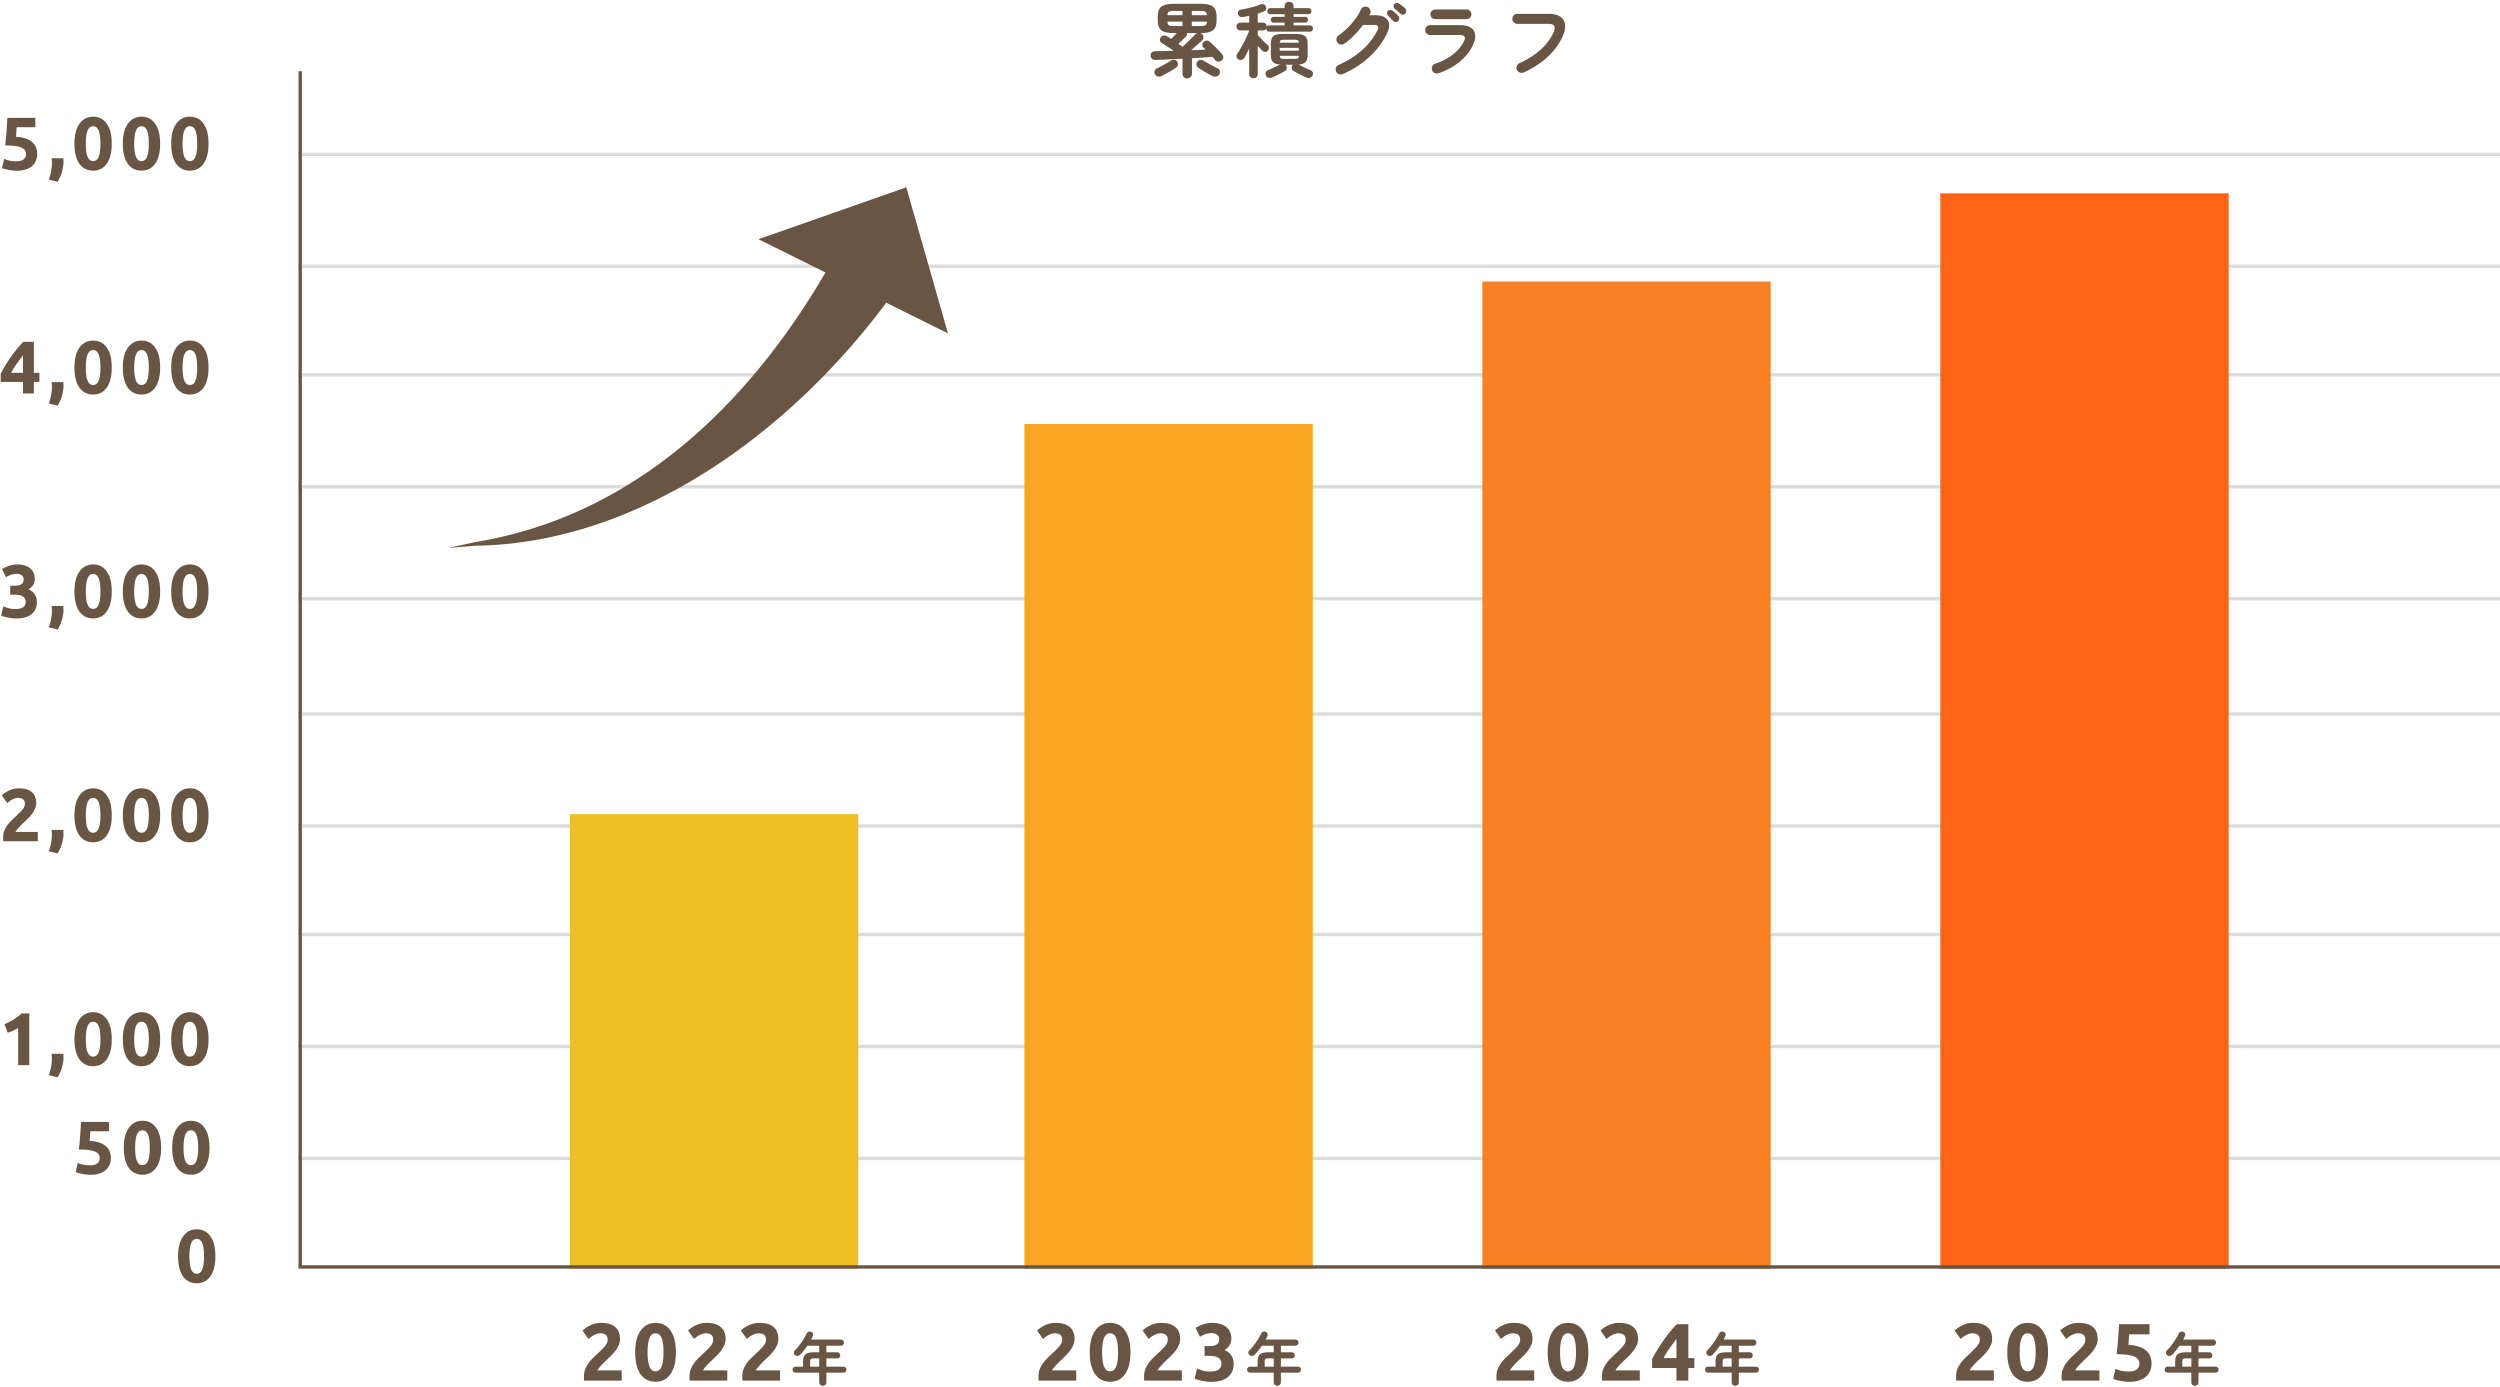 <svg width="737" height="409" viewBox="0 0 737 409" fill="none" xmlns="http://www.w3.org/2000/svg"><path stroke="#DCDCDC" d="M88 341.5h649m-649-33h649m-649-33h649m-649-32h649m-649-33h649m-649-34h649m-649-33h649m-649-33h649m-649-32h649m-649-33h649"/><path fill="#EEBF22" d="M168 240h85v134h-85z"/><path fill="#F9A723" d="M302 125h85v249h-85z"/><path fill="#F98023" d="M437 83h85v291h-85z"/><path fill="#FF6315" d="M572 57h85v317h-85z"/><path d="M242.556 408.53c-.283 0-.532-.096-.748-.289-.204-.193-.306-.448-.306-.765v-2.822h-6.97a.855.855 0 01-.629-.255.855.855 0 01-.255-.629c0-.249.085-.459.255-.629.17-.17.38-.255.629-.255h2.21v-1.428c0-.703.097-1.258.289-1.666.193-.408.522-.697.986-.867.476-.181 1.134-.272 1.972-.272h1.513v-1.938h-3.485c-.328.487-.674.958-1.037 1.411-.362.442-.725.85-1.088 1.224a1.26 1.26 0 01-.765.374.935.935 0 01-.765-.255.893.893 0 01-.34-.663c-.011-.272.091-.516.306-.731a12.92 12.92 0 001.343-1.547 22.35 22.35 0 001.224-1.768 16 16 0 00.918-1.666.992.992 0 01.578-.51.94.94 0 01.765.051c.25.113.42.289.51.527.091.227.074.465-.051.714-.147.34-.317.68-.51 1.02h8.789c.25 0 .459.091.629.272.182.17.272.38.272.629a.88.88 0 01-.272.646.828.828 0 01-.629.272h-4.284v1.938h3.213c.25 0 .459.091.629.272.17.17.255.38.255.629a.912.912 0 01-.255.646.854.854 0 01-.629.255h-3.213v2.431h5.032c.25 0 .459.085.629.255.17.17.255.38.255.629a.855.855 0 01-.255.629.854.854 0 01-.629.255h-5.032v2.822c0 .317-.102.572-.306.765a1.047 1.047 0 01-.748.289zm-3.723-5.644h2.669v-2.431h-1.513c-.476 0-.787.062-.935.187-.147.113-.221.385-.221.816v1.428zm-9.368-8.15c0 .608-.12 1.192-.36 1.752a8.401 8.401 0 01-.936 1.632 13.91 13.91 0 01-1.296 1.488c-.48.48-.952.936-1.416 1.368-.24.224-.504.48-.792.768-.272.272-.536.552-.792.84-.256.288-.488.56-.696.816-.192.24-.312.44-.36.6h7.152v3h-11.088a3.869 3.869 0 01-.048-.672v-.576c0-.768.12-1.472.36-2.112.256-.64.584-1.232.984-1.776.4-.56.848-1.08 1.344-1.56a131.7 131.7 0 001.512-1.44l1.08-1.032c.336-.336.632-.656.888-.96.256-.32.456-.632.6-.936.144-.32.216-.64.216-.96 0-.704-.2-1.2-.6-1.488-.4-.288-.896-.432-1.488-.432-.432 0-.84.072-1.224.216a5.53 5.53 0 00-1.032.48c-.304.176-.568.36-.792.552-.224.176-.392.32-.504.432l-1.776-2.496a8.896 8.896 0 012.448-1.608 7.18 7.18 0 013.024-.648c.976 0 1.816.112 2.52.336.704.224 1.28.544 1.728.96.464.4.8.896 1.008 1.488.224.576.336 1.232.336 1.968zm-15.561 0c0 .608-.12 1.192-.36 1.752a8.401 8.401 0 01-.936 1.632 13.91 13.91 0 01-1.296 1.488c-.48.48-.952.936-1.416 1.368-.24.224-.504.48-.792.768-.272.272-.536.552-.792.84-.256.288-.488.56-.696.816-.192.24-.312.44-.36.6h7.152v3H203.32a3.869 3.869 0 01-.048-.672v-.576c0-.768.12-1.472.36-2.112.256-.64.584-1.232.984-1.776.4-.56.848-1.08 1.344-1.56a131.7 131.7 0 001.512-1.44l1.08-1.032c.336-.336.632-.656.888-.96.256-.32.456-.632.6-.936.144-.32.216-.64.216-.96 0-.704-.2-1.2-.6-1.488-.4-.288-.896-.432-1.488-.432-.432 0-.84.072-1.224.216a5.53 5.53 0 00-1.032.48c-.304.176-.568.36-.792.552-.224.176-.392.32-.504.432l-1.776-2.496a8.896 8.896 0 012.448-1.608 7.18 7.18 0 013.024-.648c.976 0 1.816.112 2.52.336.704.224 1.28.544 1.728.96.464.4.8.896 1.008 1.488.224.576.336 1.232.336 1.968zm-14.649 3.912c0 2.8-.536 4.952-1.608 6.456-1.056 1.488-2.52 2.232-4.392 2.232-1.872 0-3.344-.744-4.416-2.232-1.056-1.504-1.584-3.656-1.584-6.456 0-1.392.136-2.624.408-3.696.288-1.072.696-1.976 1.224-2.712.528-.736 1.16-1.296 1.896-1.68.736-.384 1.56-.576 2.472-.576 1.872 0 3.336.752 4.392 2.256 1.072 1.488 1.608 3.624 1.608 6.408zm-3.648 0c0-.832-.04-1.584-.12-2.256-.08-.688-.208-1.28-.384-1.776-.176-.496-.416-.88-.72-1.152-.304-.272-.68-.408-1.128-.408-.448 0-.824.136-1.128.408-.288.272-.528.656-.72 1.152-.176.496-.304 1.088-.384 1.776-.08.672-.12 1.424-.12 2.256 0 .832.04 1.592.12 2.28.08.688.208 1.28.384 1.776.192.496.432.88.72 1.152.304.272.68.408 1.128.408.448 0 .824-.136 1.128-.408.304-.272.544-.656.72-1.152.176-.496.304-1.088.384-1.776.08-.688.12-1.448.12-2.28zm-12.824-3.912c0 .608-.12 1.192-.36 1.752a8.401 8.401 0 01-.936 1.632 13.91 13.91 0 01-1.296 1.488c-.48.48-.952.936-1.416 1.368-.24.224-.504.48-.792.768-.272.272-.536.552-.792.84-.256.288-.488.56-.696.816-.192.24-.312.44-.36.6h7.152v3h-11.088a3.869 3.869 0 01-.048-.672v-.576c0-.768.12-1.472.36-2.112.256-.64.584-1.232.984-1.776.4-.56.848-1.08 1.344-1.56a131.7 131.7 0 001.512-1.44l1.08-1.032c.336-.336.632-.656.888-.96.256-.32.456-.632.6-.936.144-.32.216-.64.216-.96 0-.704-.2-1.2-.6-1.488-.4-.288-.896-.432-1.488-.432-.432 0-.84.072-1.224.216a5.53 5.53 0 00-1.032.48c-.304.176-.568.36-.792.552-.224.176-.392.32-.504.432l-1.776-2.496a8.896 8.896 0 012.448-1.608 7.18 7.18 0 013.024-.648c.976 0 1.816.112 2.52.336.704.224 1.28.544 1.728.96.464.4.8.896 1.008 1.488.224.576.336 1.232.336 1.968zm193.773 13.794c-.283 0-.532-.096-.748-.289-.204-.193-.306-.448-.306-.765v-2.822h-6.97a.855.855 0 01-.629-.255.855.855 0 01-.255-.629c0-.249.085-.459.255-.629.17-.17.38-.255.629-.255h2.21v-1.428c0-.703.097-1.258.289-1.666.193-.408.522-.697.986-.867.476-.181 1.134-.272 1.972-.272h1.513v-1.938h-3.485c-.328.487-.674.958-1.037 1.411-.362.442-.725.85-1.088 1.224a1.26 1.26 0 01-.765.374.935.935 0 01-.765-.255.893.893 0 01-.34-.663c-.011-.272.091-.516.306-.731a12.92 12.92 0 001.343-1.547 22.35 22.35 0 001.224-1.768 16 16 0 00.918-1.666.992.992 0 01.578-.51.94.94 0 01.765.051c.25.113.42.289.51.527.091.227.074.465-.051.714-.147.34-.317.68-.51 1.02h8.789c.25 0 .459.091.629.272.182.17.272.38.272.629a.88.88 0 01-.272.646.828.828 0 01-.629.272h-4.284v1.938h3.213c.25 0 .459.091.629.272.17.17.255.38.255.629a.912.912 0 01-.255.646.854.854 0 01-.629.255h-3.213v2.431h5.032c.25 0 .459.085.629.255.17.17.255.38.255.629a.855.855 0 01-.255.629.854.854 0 01-.629.255h-5.032v2.822c0 .317-.102.572-.306.765a1.047 1.047 0 01-.748.289zm-3.723-5.644h2.669v-2.431h-1.513c-.476 0-.787.062-.935.187-.147.113-.221.385-.221.816v1.428zm-15.8 4.474c-.432 0-.888-.032-1.368-.096-.48-.048-.944-.12-1.392-.216a15.06 15.06 0 01-1.224-.312 7.05 7.05 0 01-.864-.312l.696-2.976c.416.176.944.368 1.584.576.656.192 1.464.288 2.424.288 1.104 0 1.912-.208 2.424-.624.512-.416.768-.976.768-1.68 0-.432-.096-.792-.288-1.08a1.896 1.896 0 00-.744-.72 3.059 3.059 0 00-1.152-.384 7.646 7.646 0 00-1.392-.12h-1.392v-2.88h1.584c.352 0 .688-.032 1.008-.096a2.91 2.91 0 00.888-.312c.256-.16.456-.368.6-.624.16-.272.24-.608.24-1.008a1.57 1.57 0 00-.696-1.344 1.851 1.851 0 00-.696-.312 2.64 2.64 0 00-.792-.12c-.688 0-1.328.104-1.92.312a8.075 8.075 0 00-1.584.768l-1.272-2.616c.256-.16.552-.328.888-.504a9.59 9.59 0 011.152-.48c.416-.144.856-.264 1.32-.36.48-.096.984-.144 1.512-.144.976 0 1.816.12 2.52.36.72.224 1.312.552 1.776.984.464.416.808.912 1.032 1.488.224.56.336 1.176.336 1.848 0 .656-.184 1.296-.552 1.92a3.665 3.665 0 01-1.488 1.392c.864.352 1.528.88 1.992 1.584.48.688.72 1.52.72 2.496 0 .768-.128 1.48-.384 2.136a4.4 4.4 0 01-1.2 1.68c-.544.464-1.24.832-2.088 1.104-.832.256-1.824.384-2.976.384zm-9.129-12.624c0 .608-.12 1.192-.36 1.752a8.401 8.401 0 01-.936 1.632 13.91 13.91 0 01-1.296 1.488c-.48.48-.952.936-1.416 1.368-.24.224-.504.48-.792.768-.272.272-.536.552-.792.84-.256.288-.488.56-.696.816-.192.24-.312.44-.36.6h7.152v3H337.32a3.869 3.869 0 01-.048-.672v-.576c0-.768.12-1.472.36-2.112.256-.64.584-1.232.984-1.776.4-.56.848-1.08 1.344-1.56a131.7 131.7 0 001.512-1.44l1.08-1.032c.336-.336.632-.656.888-.96.256-.32.456-.632.6-.936.144-.32.216-.64.216-.96 0-.704-.2-1.2-.6-1.488-.4-.288-.896-.432-1.488-.432-.432 0-.84.072-1.224.216a5.53 5.53 0 00-1.032.48c-.304.176-.568.36-.792.552-.224.176-.392.32-.504.432l-1.776-2.496a8.896 8.896 0 012.448-1.608 7.18 7.18 0 013.024-.648c.976 0 1.816.112 2.52.336.704.224 1.28.544 1.728.96.464.4.8.896 1.008 1.488.224.576.336 1.232.336 1.968zm-14.649 3.912c0 2.8-.536 4.952-1.608 6.456-1.056 1.488-2.52 2.232-4.392 2.232-1.872 0-3.344-.744-4.416-2.232-1.056-1.504-1.584-3.656-1.584-6.456 0-1.392.136-2.624.408-3.696.288-1.072.696-1.976 1.224-2.712.528-.736 1.16-1.296 1.896-1.68.736-.384 1.56-.576 2.472-.576 1.872 0 3.336.752 4.392 2.256 1.072 1.488 1.608 3.624 1.608 6.408zm-3.648 0c0-.832-.04-1.584-.12-2.256-.08-.688-.208-1.28-.384-1.776-.176-.496-.416-.88-.72-1.152-.304-.272-.68-.408-1.128-.408-.448 0-.824.136-1.128.408-.288.272-.528.656-.72 1.152-.176.496-.304 1.088-.384 1.776-.08.672-.12 1.424-.12 2.256 0 .832.04 1.592.12 2.28.08.688.208 1.28.384 1.776.192.496.432.88.72 1.152.304.272.68.408 1.128.408.448 0 .824-.136 1.128-.408.304-.272.544-.656.72-1.152.176-.496.304-1.088.384-1.776.08-.688.12-1.448.12-2.28zm-12.824-3.912c0 .608-.12 1.192-.36 1.752a8.401 8.401 0 01-.936 1.632 13.91 13.91 0 01-1.296 1.488c-.48.48-.952.936-1.416 1.368-.24.224-.504.48-.792.768-.272.272-.536.552-.792.84-.256.288-.488.56-.696.816-.192.24-.312.44-.36.6h7.152v3h-11.088a3.869 3.869 0 01-.048-.672v-.576c0-.768.12-1.472.36-2.112.256-.64.584-1.232.984-1.776.4-.56.848-1.08 1.344-1.56a131.7 131.7 0 001.512-1.44l1.08-1.032c.336-.336.632-.656.888-.96.256-.32.456-.632.6-.936.144-.32.216-.64.216-.96 0-.704-.2-1.2-.6-1.488-.4-.288-.896-.432-1.488-.432-.432 0-.84.072-1.224.216a5.53 5.53 0 00-1.032.48c-.304.176-.568.36-.792.552-.224.176-.392.32-.504.432l-1.776-2.496a8.896 8.896 0 012.448-1.608 7.18 7.18 0 013.024-.648c.976 0 1.816.112 2.52.336.704.224 1.28.544 1.728.96.464.4.8.896 1.008 1.488.224.576.336 1.232.336 1.968zm194.773 13.794c-.283 0-.532-.096-.748-.289-.204-.193-.306-.448-.306-.765v-2.822h-6.97a.855.855 0 01-.629-.255.855.855 0 01-.255-.629c0-.249.085-.459.255-.629.17-.17.38-.255.629-.255h2.21v-1.428c0-.703.097-1.258.289-1.666.193-.408.522-.697.986-.867.476-.181 1.134-.272 1.972-.272h1.513v-1.938h-3.485c-.328.487-.674.958-1.037 1.411-.362.442-.725.85-1.088 1.224a1.26 1.26 0 01-.765.374.935.935 0 01-.765-.255.893.893 0 01-.34-.663c-.011-.272.091-.516.306-.731a12.92 12.92 0 001.343-1.547 22.35 22.35 0 001.224-1.768 16 16 0 00.918-1.666.992.992 0 01.578-.51.94.94 0 01.765.051c.25.113.42.289.51.527.091.227.074.465-.051.714-.147.34-.317.68-.51 1.02h8.789c.25 0 .459.091.629.272.182.17.272.38.272.629a.88.88 0 01-.272.646.828.828 0 01-.629.272h-4.284v1.938h3.213c.25 0 .459.091.629.272.17.17.255.38.255.629a.912.912 0 01-.255.646.854.854 0 01-.629.255h-3.213v2.431h5.032c.25 0 .459.085.629.255.17.17.255.38.255.629a.855.855 0 01-.255.629.854.854 0 01-.629.255h-5.032v2.822c0 .317-.102.572-.306.765a1.047 1.047 0 01-.748.289zm-3.723-5.644h2.669v-2.431h-1.513c-.476 0-.787.062-.935.187-.147.113-.221.385-.221.816v1.428zm-13.616-8.15c-.624.816-1.288 1.704-1.992 2.664a18.293 18.293 0 00-1.776 2.952h3.768v-5.616zm3.504-4.368v9.984h1.776v2.928h-1.776V407h-3.504v-3.72h-7.176v-2.616a35.87 35.87 0 011.32-2.376 45.652 45.652 0 011.752-2.736 49.505 49.505 0 012.064-2.76c.72-.896 1.44-1.704 2.16-2.424h3.384zm-14.817 4.368c0 .608-.12 1.192-.36 1.752a8.401 8.401 0 01-.936 1.632 13.91 13.91 0 01-1.296 1.488c-.48.48-.952.936-1.416 1.368-.24.224-.504.48-.792.768-.272.272-.536.552-.792.84-.256.288-.488.56-.696.816-.192.24-.312.44-.36.6h7.152v3H472.32a3.869 3.869 0 01-.048-.672v-.576c0-.768.12-1.472.36-2.112.256-.64.584-1.232.984-1.776.4-.56.848-1.08 1.344-1.56a131.7 131.7 0 001.512-1.44l1.08-1.032c.336-.336.632-.656.888-.96.256-.32.456-.632.6-.936.144-.32.216-.64.216-.96 0-.704-.2-1.2-.6-1.488-.4-.288-.896-.432-1.488-.432-.432 0-.84.072-1.224.216a5.53 5.53 0 00-1.032.48c-.304.176-.568.36-.792.552-.224.176-.392.32-.504.432l-1.776-2.496a8.896 8.896 0 012.448-1.608 7.18 7.18 0 013.024-.648c.976 0 1.816.112 2.52.336.704.224 1.28.544 1.728.96.464.4.8.896 1.008 1.488.224.576.336 1.232.336 1.968zm-14.649 3.912c0 2.8-.536 4.952-1.608 6.456-1.056 1.488-2.52 2.232-4.392 2.232-1.872 0-3.344-.744-4.416-2.232-1.056-1.504-1.584-3.656-1.584-6.456 0-1.392.136-2.624.408-3.696.288-1.072.696-1.976 1.224-2.712.528-.736 1.16-1.296 1.896-1.68.736-.384 1.56-.576 2.472-.576 1.872 0 3.336.752 4.392 2.256 1.072 1.488 1.608 3.624 1.608 6.408zm-3.648 0c0-.832-.04-1.584-.12-2.256-.08-.688-.208-1.28-.384-1.776-.176-.496-.416-.88-.72-1.152-.304-.272-.68-.408-1.128-.408-.448 0-.824.136-1.128.408-.288.272-.528.656-.72 1.152-.176.496-.304 1.088-.384 1.776-.08.672-.12 1.424-.12 2.256 0 .832.04 1.592.12 2.28.08.688.208 1.28.384 1.776.192.496.432.88.72 1.152.304.272.68.408 1.128.408.448 0 .824-.136 1.128-.408.304-.272.544-.656.72-1.152.176-.496.304-1.088.384-1.776.08-.688.12-1.448.12-2.28zm-12.824-3.912c0 .608-.12 1.192-.36 1.752a8.401 8.401 0 01-.936 1.632 13.91 13.91 0 01-1.296 1.488c-.48.48-.952.936-1.416 1.368-.24.224-.504.48-.792.768-.272.272-.536.552-.792.84-.256.288-.488.56-.696.816-.192.24-.312.44-.36.6h7.152v3h-11.088a3.869 3.869 0 01-.048-.672v-.576c0-.768.12-1.472.36-2.112.256-.64.584-1.232.984-1.776.4-.56.848-1.08 1.344-1.56a131.7 131.7 0 001.512-1.44l1.08-1.032c.336-.336.632-.656.888-.96.256-.32.456-.632.6-.936.144-.32.216-.64.216-.96 0-.704-.2-1.2-.6-1.488-.4-.288-.896-.432-1.488-.432-.432 0-.84.072-1.224.216a5.53 5.53 0 00-1.032.48c-.304.176-.568.36-.792.552-.224.176-.392.32-.504.432l-1.776-2.496a8.896 8.896 0 012.448-1.608 7.18 7.18 0 013.024-.648c.976 0 1.816.112 2.52.336.704.224 1.28.544 1.728.96.464.4.8.896 1.008 1.488.224.576.336 1.232.336 1.968zm195.273 13.794c-.283 0-.532-.096-.748-.289-.204-.193-.306-.448-.306-.765v-2.822h-6.97a.855.855 0 01-.629-.255.855.855 0 01-.255-.629c0-.249.085-.459.255-.629.17-.17.38-.255.629-.255h2.21v-1.428c0-.703.097-1.258.289-1.666.193-.408.522-.697.986-.867.476-.181 1.134-.272 1.972-.272h1.513v-1.938h-3.485c-.328.487-.674.958-1.037 1.411-.362.442-.725.85-1.088 1.224a1.26 1.26 0 01-.765.374.935.935 0 01-.765-.255.893.893 0 01-.34-.663c-.011-.272.091-.516.306-.731a12.92 12.92 0 001.343-1.547 22.35 22.35 0 001.224-1.768 16 16 0 00.918-1.666.992.992 0 01.578-.51.94.94 0 01.765.051c.25.113.42.289.51.527.091.227.074.465-.051.714-.147.34-.317.68-.51 1.02h8.789c.25 0 .459.091.629.272.182.17.272.38.272.629a.88.88 0 01-.272.646.828.828 0 01-.629.272h-4.284v1.938h3.213c.25 0 .459.091.629.272.17.17.255.38.255.629a.912.912 0 01-.255.646.854.854 0 01-.629.255h-3.213v2.431h5.032c.25 0 .459.085.629.255.17.17.255.38.255.629a.855.855 0 01-.255.629.854.854 0 01-.629.255h-5.032v2.822c0 .317-.102.572-.306.765a1.047 1.047 0 01-.748.289zm-3.723-5.644h2.669v-2.431h-1.513c-.476 0-.787.062-.935.187-.147.113-.221.385-.221.816v1.428zm-12.632-.782a2.36 2.36 0 00-.312-1.224c-.208-.368-.568-.672-1.08-.912-.512-.24-1.2-.424-2.064-.552-.864-.128-1.952-.192-3.264-.192.176-1.488.32-3 .432-4.536.112-1.536.2-2.976.264-4.32h9v3h-6a51.838 51.838 0 01-.12 1.68c-.032.528-.072.992-.12 1.392 2.336.16 4.056.712 5.16 1.656 1.12.928 1.68 2.224 1.68 3.888 0 .768-.136 1.48-.408 2.136a4.595 4.595 0 01-1.224 1.704c-.544.48-1.232.856-2.064 1.128-.816.272-1.776.408-2.88.408-.432 0-.888-.032-1.368-.096a12.82 12.82 0 01-1.368-.216c-.432-.08-.824-.168-1.176-.264a4.617 4.617 0 01-.816-.288l.648-2.952c.4.176.928.352 1.584.528.656.16 1.44.24 2.352.24 1.104 0 1.904-.216 2.4-.648.496-.448.744-.968.744-1.56zm-12.297-7.368c0 .608-.12 1.192-.36 1.752a8.401 8.401 0 01-.936 1.632 13.91 13.91 0 01-1.296 1.488c-.48.48-.952.936-1.416 1.368-.24.224-.504.48-.792.768-.272.272-.536.552-.792.84-.256.288-.488.56-.696.816-.192.24-.312.44-.36.6h7.152v3H607.82a3.869 3.869 0 01-.048-.672v-.576c0-.768.12-1.472.36-2.112.256-.64.584-1.232.984-1.776.4-.56.848-1.08 1.344-1.56a131.7 131.7 0 001.512-1.44l1.08-1.032c.336-.336.632-.656.888-.96.256-.32.456-.632.6-.936.144-.32.216-.64.216-.96 0-.704-.2-1.2-.6-1.488-.4-.288-.896-.432-1.488-.432-.432 0-.84.072-1.224.216a5.53 5.53 0 00-1.032.48c-.304.176-.568.36-.792.552-.224.176-.392.32-.504.432l-1.776-2.496a8.896 8.896 0 012.448-1.608 7.18 7.18 0 013.024-.648c.976 0 1.816.112 2.52.336.704.224 1.28.544 1.728.96.464.4.8.896 1.008 1.488.224.576.336 1.232.336 1.968zm-14.649 3.912c0 2.8-.536 4.952-1.608 6.456-1.056 1.488-2.52 2.232-4.392 2.232-1.872 0-3.344-.744-4.416-2.232-1.056-1.504-1.584-3.656-1.584-6.456 0-1.392.136-2.624.408-3.696.288-1.072.696-1.976 1.224-2.712.528-.736 1.16-1.296 1.896-1.68.736-.384 1.56-.576 2.472-.576 1.872 0 3.336.752 4.392 2.256 1.072 1.488 1.608 3.624 1.608 6.408zm-3.648 0c0-.832-.04-1.584-.12-2.256-.08-.688-.208-1.28-.384-1.776-.176-.496-.416-.88-.72-1.152-.304-.272-.68-.408-1.128-.408-.448 0-.824.136-1.128.408-.288.272-.528.656-.72 1.152-.176.496-.304 1.088-.384 1.776-.08.672-.12 1.424-.12 2.256 0 .832.04 1.592.12 2.28.08.688.208 1.28.384 1.776.192.496.432.88.72 1.152.304.272.68.408 1.128.408.448 0 .824-.136 1.128-.408.304-.272.544-.656.72-1.152.176-.496.304-1.088.384-1.776.08-.688.12-1.448.12-2.28zm-12.824-3.912c0 .608-.12 1.192-.36 1.752a8.401 8.401 0 01-.936 1.632 13.91 13.91 0 01-1.296 1.488c-.48.48-.952.936-1.416 1.368-.24.224-.504.48-.792.768-.272.272-.536.552-.792.84-.256.288-.488.56-.696.816-.192.24-.312.44-.36.6h7.152v3h-11.088a3.869 3.869 0 01-.048-.672v-.576c0-.768.12-1.472.36-2.112.256-.64.584-1.232.984-1.776.4-.56.848-1.08 1.344-1.56a131.7 131.7 0 001.512-1.44l1.08-1.032c.336-.336.632-.656.888-.96.256-.32.456-.632.6-.936.144-.32.216-.64.216-.96 0-.704-.2-1.2-.6-1.488-.4-.288-.896-.432-1.488-.432-.432 0-.84.072-1.224.216a5.53 5.53 0 00-1.032.48c-.304.176-.568.36-.792.552-.224.176-.392.32-.504.432l-1.776-2.496a8.896 8.896 0 012.448-1.608 7.18 7.18 0 013.024-.648c.976 0 1.816.112 2.52.336.704.224 1.28.544 1.728.96.464.4.8.896 1.008 1.488.224.576.336 1.232.336 1.968zM63.496 370.344c0 2.567-.491 4.539-1.474 5.918-.968 1.364-2.31 2.046-4.026 2.046-1.716 0-3.065-.682-4.048-2.046-.968-1.379-1.452-3.351-1.452-5.918 0-1.276.125-2.405.374-3.388.264-.983.638-1.811 1.122-2.486.484-.675 1.063-1.188 1.738-1.54.675-.352 1.43-.528 2.266-.528 1.716 0 3.058.689 4.026 2.068.983 1.364 1.474 3.322 1.474 5.874zm-3.344 0c0-.763-.037-1.452-.11-2.068a7.493 7.493 0 00-.352-1.628c-.161-.455-.381-.807-.66-1.056s-.623-.374-1.034-.374c-.41 0-.755.125-1.034.374-.264.249-.484.601-.66 1.056a7.493 7.493 0 00-.352 1.628c-.073.616-.11 1.305-.11 2.068 0 .763.037 1.459.11 2.09.073.631.19 1.173.352 1.628.176.455.396.807.66 1.056.279.249.623.374 1.034.374.41 0 .755-.125 1.034-.374s.499-.601.66-1.056c.161-.455.279-.997.352-1.628.073-.631.11-1.327.11-2.09zm1.608-32c0 2.567-.491 4.539-1.474 5.918-.968 1.364-2.31 2.046-4.026 2.046-1.716 0-3.065-.682-4.048-2.046-.968-1.379-1.452-3.351-1.452-5.918 0-1.276.125-2.405.374-3.388.264-.983.638-1.811 1.122-2.486.484-.675 1.063-1.188 1.738-1.54.675-.352 1.43-.528 2.266-.528 1.716 0 3.058.689 4.026 2.068.983 1.364 1.474 3.322 1.474 5.874zm-3.344 0c0-.763-.037-1.452-.11-2.068a7.493 7.493 0 00-.352-1.628c-.161-.455-.381-.807-.66-1.056s-.623-.374-1.034-.374c-.41 0-.755.125-1.034.374-.264.249-.484.601-.66 1.056a7.493 7.493 0 00-.352 1.628c-.073.616-.11 1.305-.11 2.068 0 .763.037 1.459.11 2.09.073.631.19 1.173.352 1.628.176.455.396.807.66 1.056.279.249.623.374 1.034.374.41 0 .755-.125 1.034-.374s.499-.601.66-1.056c.161-.455.279-.997.352-1.628.073-.631.11-1.327.11-2.09zm-10.92 0c0 2.567-.491 4.539-1.474 5.918-.968 1.364-2.31 2.046-4.026 2.046-1.716 0-3.065-.682-4.048-2.046-.968-1.379-1.452-3.351-1.452-5.918 0-1.276.125-2.405.374-3.388.264-.983.638-1.811 1.122-2.486.484-.675 1.063-1.188 1.738-1.54.675-.352 1.43-.528 2.266-.528 1.716 0 3.058.689 4.026 2.068.983 1.364 1.474 3.322 1.474 5.874zm-3.344 0c0-.763-.037-1.452-.11-2.068a7.493 7.493 0 00-.352-1.628c-.161-.455-.381-.807-.66-1.056s-.623-.374-1.034-.374c-.41 0-.755.125-1.034.374-.264.249-.484.601-.66 1.056a7.493 7.493 0 00-.352 1.628c-.073.616-.11 1.305-.11 2.068 0 .763.037 1.459.11 2.09.073.631.19 1.173.352 1.628.176.455.396.807.66 1.056.279.249.623.374 1.034.374.41 0 .755-.125 1.034-.374s.499-.601.66-1.056c.161-.455.279-.997.352-1.628.073-.631.11-1.327.11-2.09zm-14.748 3.168c0-.425-.095-.799-.286-1.122-.19-.337-.52-.616-.99-.836-.47-.22-1.1-.389-1.892-.506-.792-.117-1.79-.176-2.992-.176a93.04 93.04 0 00.396-4.158c.103-1.408.183-2.728.242-3.96h8.25v2.75h-5.5a49.56 49.56 0 01-.11 1.54c-.03.484-.066.909-.11 1.276 2.142.147 3.718.653 4.73 1.518 1.027.851 1.54 2.039 1.54 3.564a5.06 5.06 0 01-.374 1.958 4.214 4.214 0 01-1.122 1.562c-.498.44-1.13.785-1.892 1.034-.748.249-1.628.374-2.64.374-.396 0-.814-.029-1.254-.088-.425-.044-.843-.11-1.254-.198a13.235 13.235 0 01-1.078-.242 4.232 4.232 0 01-.748-.264l.594-2.706c.367.161.85.323 1.452.484.602.147 1.32.22 2.156.22 1.012 0 1.745-.198 2.2-.594.455-.411.682-.887.682-1.43zm32.075-35.168c0 2.567-.492 4.539-1.474 5.918-.968 1.364-2.31 2.046-4.026 2.046-1.716 0-3.066-.682-4.048-2.046-.968-1.379-1.452-3.351-1.452-5.918 0-1.276.124-2.405.374-3.388.264-.983.638-1.811 1.122-2.486.484-.675 1.063-1.188 1.738-1.54.675-.352 1.43-.528 2.266-.528 1.716 0 3.058.689 4.026 2.068.982 1.364 1.474 3.322 1.474 5.874zm-3.344 0c0-.763-.037-1.452-.11-2.068a7.5 7.5 0 00-.352-1.628c-.162-.455-.382-.807-.66-1.056-.279-.249-.623-.374-1.034-.374-.41 0-.755.125-1.034.374-.264.249-.484.601-.66 1.056a7.487 7.487 0 00-.352 1.628c-.074.616-.11 1.305-.11 2.068 0 .763.036 1.459.11 2.09.073.631.19 1.173.352 1.628.176.455.396.807.66 1.056.279.249.623.374 1.034.374.41 0 .755-.125 1.034-.374s.498-.601.66-1.056a7.5 7.5 0 00.352-1.628c.073-.631.11-1.327.11-2.09zm-10.92 0c0 2.567-.491 4.539-1.474 5.918-.968 1.364-2.31 2.046-4.026 2.046-1.716 0-3.065-.682-4.048-2.046-.968-1.379-1.452-3.351-1.452-5.918 0-1.276.125-2.405.374-3.388.264-.983.638-1.811 1.122-2.486.484-.675 1.063-1.188 1.738-1.54.675-.352 1.43-.528 2.266-.528 1.716 0 3.058.689 4.026 2.068.983 1.364 1.474 3.322 1.474 5.874zm-3.344 0c0-.763-.037-1.452-.11-2.068a7.493 7.493 0 00-.352-1.628c-.161-.455-.381-.807-.66-1.056s-.623-.374-1.034-.374c-.41 0-.755.125-1.034.374-.264.249-.484.601-.66 1.056a7.493 7.493 0 00-.352 1.628c-.073.616-.11 1.305-.11 2.068 0 .763.037 1.459.11 2.09.073.631.19 1.173.352 1.628.176.455.396.807.66 1.056.279.249.623.374 1.034.374.41 0 .755-.125 1.034-.374s.499-.601.66-1.056c.161-.455.279-.997.352-1.628.073-.631.11-1.327.11-2.09zm-10.92 0c0 2.567-.491 4.539-1.474 5.918-.968 1.364-2.31 2.046-4.026 2.046-1.716 0-3.065-.682-4.048-2.046-.968-1.379-1.452-3.351-1.452-5.918 0-1.276.125-2.405.374-3.388.264-.983.638-1.811 1.122-2.486.484-.675 1.064-1.188 1.738-1.54.675-.352 1.43-.528 2.266-.528 1.716 0 3.058.689 4.026 2.068.983 1.364 1.474 3.322 1.474 5.874zm-3.344 0c0-.763-.037-1.452-.11-2.068a7.5 7.5 0 00-.352-1.628c-.161-.455-.381-.807-.66-1.056s-.623-.374-1.034-.374c-.41 0-.755.125-1.034.374-.264.249-.484.601-.66 1.056a7.487 7.487 0 00-.352 1.628c-.073.616-.11 1.305-.11 2.068 0 .763.037 1.459.11 2.09.073.631.19 1.173.352 1.628.176.455.396.807.66 1.056.279.249.623.374 1.034.374.41 0 .755-.125 1.034-.374s.499-.601.66-1.056a7.5 7.5 0 00.352-1.628c.073-.631.11-1.327.11-2.09zm-10.936 4.312c.03.352.044.602.044.748.015.147.022.272.022.374 0 .44-.044.91-.132 1.408-.073.484-.183.976-.33 1.474a12.259 12.259 0 01-1.298 2.926l-2.574-.638c.337-.968.572-1.877.704-2.728.132-.85.198-1.554.198-2.112a3 3 0 00-.022-.33c0-.146-.007-.293-.022-.44 0-.146-.007-.286-.022-.418v-.264h3.432zm-17.366-8.734a24.86 24.86 0 001.32-.594c.47-.235.924-.484 1.364-.748.44-.279.858-.565 1.254-.858.41-.308.778-.631 1.1-.968h2.288V314H5.353v-10.978c-.44.293-.931.565-1.474.814-.542.235-1.07.44-1.584.616l-.99-2.53zm60.174-61.578c0 2.567-.492 4.539-1.474 5.918-.968 1.364-2.31 2.046-4.026 2.046-1.716 0-3.066-.682-4.048-2.046-.968-1.379-1.452-3.351-1.452-5.918 0-1.276.124-2.405.374-3.388.264-.983.638-1.811 1.122-2.486.484-.675 1.063-1.188 1.738-1.54.675-.352 1.43-.528 2.266-.528 1.716 0 3.058.689 4.026 2.068.982 1.364 1.474 3.322 1.474 5.874zm-3.344 0c0-.763-.037-1.452-.11-2.068a7.5 7.5 0 00-.352-1.628c-.162-.455-.382-.807-.66-1.056-.279-.249-.623-.374-1.034-.374-.41 0-.755.125-1.034.374-.264.249-.484.601-.66 1.056a7.487 7.487 0 00-.352 1.628c-.074.616-.11 1.305-.11 2.068 0 .763.036 1.459.11 2.09.073.631.19 1.173.352 1.628.176.455.396.807.66 1.056.279.249.623.374 1.034.374.41 0 .755-.125 1.034-.374s.498-.601.66-1.056a7.5 7.5 0 00.352-1.628c.073-.631.11-1.327.11-2.09zm-10.92 0c0 2.567-.491 4.539-1.474 5.918-.968 1.364-2.31 2.046-4.026 2.046-1.716 0-3.065-.682-4.048-2.046-.968-1.379-1.452-3.351-1.452-5.918 0-1.276.125-2.405.374-3.388.264-.983.638-1.811 1.122-2.486.484-.675 1.063-1.188 1.738-1.54.675-.352 1.43-.528 2.266-.528 1.716 0 3.058.689 4.026 2.068.983 1.364 1.474 3.322 1.474 5.874zm-3.344 0c0-.763-.037-1.452-.11-2.068a7.493 7.493 0 00-.352-1.628c-.161-.455-.381-.807-.66-1.056s-.623-.374-1.034-.374c-.41 0-.755.125-1.034.374-.264.249-.484.601-.66 1.056a7.493 7.493 0 00-.352 1.628c-.073.616-.11 1.305-.11 2.068 0 .763.037 1.459.11 2.09.073.631.19 1.173.352 1.628.176.455.396.807.66 1.056.279.249.623.374 1.034.374.41 0 .755-.125 1.034-.374s.499-.601.66-1.056c.161-.455.279-.997.352-1.628.073-.631.11-1.327.11-2.09zm-10.92 0c0 2.567-.491 4.539-1.474 5.918-.968 1.364-2.31 2.046-4.026 2.046-1.716 0-3.065-.682-4.048-2.046-.968-1.379-1.452-3.351-1.452-5.918 0-1.276.125-2.405.374-3.388.264-.983.638-1.811 1.122-2.486.484-.675 1.064-1.188 1.738-1.54.675-.352 1.43-.528 2.266-.528 1.716 0 3.058.689 4.026 2.068.983 1.364 1.474 3.322 1.474 5.874zm-3.344 0c0-.763-.037-1.452-.11-2.068a7.5 7.5 0 00-.352-1.628c-.161-.455-.381-.807-.66-1.056s-.623-.374-1.034-.374c-.41 0-.755.125-1.034.374-.264.249-.484.601-.66 1.056a7.487 7.487 0 00-.352 1.628c-.073.616-.11 1.305-.11 2.068 0 .763.037 1.459.11 2.09.073.631.19 1.173.352 1.628.176.455.396.807.66 1.056.279.249.623.374 1.034.374.41 0 .755-.125 1.034-.374s.499-.601.66-1.056a7.5 7.5 0 00.352-1.628c.073-.631.11-1.327.11-2.09zm-10.936 4.312c.03.352.044.602.044.748.015.147.022.272.022.374 0 .44-.044.91-.132 1.408-.073.484-.183.976-.33 1.474a12.259 12.259 0 01-1.298 2.926l-2.574-.638c.337-.968.572-1.877.704-2.728.132-.85.198-1.554.198-2.112a3 3 0 00-.022-.33c0-.146-.007-.293-.022-.44 0-.146-.007-.286-.022-.418v-.264h3.432zm-7.994-7.898c0 .557-.11 1.093-.33 1.606a7.711 7.711 0 01-.858 1.496c-.352.469-.748.924-1.188 1.364-.44.44-.873.858-1.298 1.254-.22.205-.462.44-.726.704-.25.249-.491.506-.726.77a21.94 21.94 0 00-.638.748c-.176.22-.286.403-.33.55h6.556V248H.975a3.546 3.546 0 01-.044-.616v-.528c0-.704.11-1.349.33-1.936a7.332 7.332 0 01.902-1.628c.367-.513.777-.99 1.232-1.43.47-.44.931-.88 1.386-1.32l.99-.946c.308-.308.58-.601.814-.88.235-.293.418-.579.55-.858.132-.293.198-.587.198-.88 0-.645-.183-1.1-.55-1.364-.367-.264-.821-.396-1.364-.396-.396 0-.77.066-1.122.198a5.048 5.048 0 00-.946.44 4.83 4.83 0 00-.726.506 5.31 5.31 0 00-.462.396L.535 234.47a8.155 8.155 0 012.244-1.474 6.582 6.582 0 012.772-.594c.895 0 1.665.103 2.31.308.645.205 1.173.499 1.584.88.425.367.733.821.924 1.364.206.528.308 1.129.308 1.804zm50.802-62.414c0 2.567-.492 4.539-1.474 5.918-.968 1.364-2.31 2.046-4.026 2.046-1.716 0-3.066-.682-4.048-2.046-.968-1.379-1.452-3.351-1.452-5.918 0-1.276.124-2.405.374-3.388.264-.983.638-1.811 1.122-2.486.484-.675 1.063-1.188 1.738-1.54.675-.352 1.43-.528 2.266-.528 1.716 0 3.058.689 4.026 2.068.982 1.364 1.474 3.322 1.474 5.874zm-3.344 0c0-.763-.037-1.452-.11-2.068a7.5 7.5 0 00-.352-1.628c-.162-.455-.382-.807-.66-1.056-.279-.249-.623-.374-1.034-.374-.41 0-.755.125-1.034.374-.264.249-.484.601-.66 1.056a7.487 7.487 0 00-.352 1.628c-.074.616-.11 1.305-.11 2.068 0 .763.036 1.459.11 2.09.073.631.19 1.173.352 1.628.176.455.396.807.66 1.056.279.249.623.374 1.034.374.41 0 .755-.125 1.034-.374s.498-.601.66-1.056a7.5 7.5 0 00.352-1.628c.073-.631.11-1.327.11-2.09zm-10.92 0c0 2.567-.491 4.539-1.474 5.918-.968 1.364-2.31 2.046-4.026 2.046-1.716 0-3.065-.682-4.048-2.046-.968-1.379-1.452-3.351-1.452-5.918 0-1.276.125-2.405.374-3.388.264-.983.638-1.811 1.122-2.486.484-.675 1.063-1.188 1.738-1.54.675-.352 1.43-.528 2.266-.528 1.716 0 3.058.689 4.026 2.068.983 1.364 1.474 3.322 1.474 5.874zm-3.344 0c0-.763-.037-1.452-.11-2.068a7.493 7.493 0 00-.352-1.628c-.161-.455-.381-.807-.66-1.056s-.623-.374-1.034-.374c-.41 0-.755.125-1.034.374-.264.249-.484.601-.66 1.056a7.493 7.493 0 00-.352 1.628c-.073.616-.11 1.305-.11 2.068 0 .763.037 1.459.11 2.09.073.631.19 1.173.352 1.628.176.455.396.807.66 1.056.279.249.623.374 1.034.374.41 0 .755-.125 1.034-.374s.499-.601.66-1.056c.161-.455.279-.997.352-1.628.073-.631.11-1.327.11-2.09zm-10.92 0c0 2.567-.491 4.539-1.474 5.918-.968 1.364-2.31 2.046-4.026 2.046-1.716 0-3.065-.682-4.048-2.046-.968-1.379-1.452-3.351-1.452-5.918 0-1.276.125-2.405.374-3.388.264-.983.638-1.811 1.122-2.486.484-.675 1.064-1.188 1.738-1.54.675-.352 1.43-.528 2.266-.528 1.716 0 3.058.689 4.026 2.068.983 1.364 1.474 3.322 1.474 5.874zm-3.344 0c0-.763-.037-1.452-.11-2.068a7.5 7.5 0 00-.352-1.628c-.161-.455-.381-.807-.66-1.056s-.623-.374-1.034-.374c-.41 0-.755.125-1.034.374-.264.249-.484.601-.66 1.056a7.487 7.487 0 00-.352 1.628c-.073.616-.11 1.305-.11 2.068 0 .763.037 1.459.11 2.09.073.631.19 1.173.352 1.628.176.455.396.807.66 1.056.279.249.623.374 1.034.374.41 0 .755-.125 1.034-.374s.499-.601.66-1.056a7.5 7.5 0 00.352-1.628c.073-.631.11-1.327.11-2.09zm-10.936 4.312c.03.352.044.602.044.748.015.147.022.272.022.374 0 .44-.044.91-.132 1.408-.073.484-.183.976-.33 1.474a12.259 12.259 0 01-1.298 2.926l-2.574-.638c.337-.968.572-1.877.704-2.728.132-.85.198-1.554.198-2.112a3 3 0 00-.022-.33c0-.146-.007-.293-.022-.44 0-.146-.007-.286-.022-.418v-.264h3.432zm-13.89 3.674c-.396 0-.814-.029-1.254-.088-.44-.044-.865-.11-1.276-.198-.41-.088-.785-.183-1.122-.286a6.519 6.519 0 01-.792-.286l.638-2.728c.381.161.865.337 1.452.528.601.176 1.342.264 2.222.264 1.012 0 1.753-.191 2.222-.572.47-.381.704-.895.704-1.54 0-.396-.088-.726-.264-.99a1.733 1.733 0 00-.682-.66 2.81 2.81 0 00-1.056-.352 7.039 7.039 0 00-1.276-.11H3.021v-2.64h1.452c.323 0 .63-.029.924-.088a2.67 2.67 0 00.814-.286 1.58 1.58 0 00.55-.572c.147-.249.22-.557.22-.924a1.437 1.437 0 00-.638-1.232 1.702 1.702 0 00-.638-.286 2.43 2.43 0 00-.726-.11 5.27 5.27 0 00-1.76.286 7.402 7.402 0 00-1.452.704l-1.166-2.398c.235-.147.506-.301.814-.462a8.844 8.844 0 011.056-.44 9.711 9.711 0 011.21-.33c.44-.088.902-.132 1.386-.132.895 0 1.665.11 2.31.33.66.205 1.203.506 1.628.902.425.381.74.836.946 1.364a4.52 4.52 0 01.308 1.694c0 .601-.168 1.188-.506 1.76a3.36 3.36 0 01-1.364 1.276c.792.323 1.4.807 1.826 1.452.44.631.66 1.393.66 2.288a5.34 5.34 0 01-.352 1.958 4.032 4.032 0 01-1.1 1.54c-.499.425-1.137.763-1.914 1.012-.763.235-1.672.352-2.728.352zm56.698-73.986c0 2.567-.492 4.539-1.474 5.918-.968 1.364-2.31 2.046-4.026 2.046-1.716 0-3.066-.682-4.048-2.046-.968-1.379-1.452-3.351-1.452-5.918 0-1.276.124-2.405.374-3.388.264-.983.638-1.811 1.122-2.486.484-.675 1.063-1.188 1.738-1.54.675-.352 1.43-.528 2.266-.528 1.716 0 3.058.689 4.026 2.068.982 1.364 1.474 3.322 1.474 5.874zm-3.344 0c0-.763-.037-1.452-.11-2.068a7.5 7.5 0 00-.352-1.628c-.162-.455-.382-.807-.66-1.056-.279-.249-.623-.374-1.034-.374-.41 0-.755.125-1.034.374-.264.249-.484.601-.66 1.056a7.487 7.487 0 00-.352 1.628c-.074.616-.11 1.305-.11 2.068 0 .763.036 1.459.11 2.09.073.631.19 1.173.352 1.628.176.455.396.807.66 1.056.279.249.623.374 1.034.374.41 0 .755-.125 1.034-.374s.498-.601.66-1.056a7.5 7.5 0 00.352-1.628c.073-.631.11-1.327.11-2.09zm-10.92 0c0 2.567-.491 4.539-1.474 5.918-.968 1.364-2.31 2.046-4.026 2.046-1.716 0-3.065-.682-4.048-2.046-.968-1.379-1.452-3.351-1.452-5.918 0-1.276.125-2.405.374-3.388.264-.983.638-1.811 1.122-2.486.484-.675 1.063-1.188 1.738-1.54.675-.352 1.43-.528 2.266-.528 1.716 0 3.058.689 4.026 2.068.983 1.364 1.474 3.322 1.474 5.874zm-3.344 0c0-.763-.037-1.452-.11-2.068a7.493 7.493 0 00-.352-1.628c-.161-.455-.381-.807-.66-1.056s-.623-.374-1.034-.374c-.41 0-.755.125-1.034.374-.264.249-.484.601-.66 1.056a7.493 7.493 0 00-.352 1.628c-.073.616-.11 1.305-.11 2.068 0 .763.037 1.459.11 2.09.073.631.19 1.173.352 1.628.176.455.396.807.66 1.056.279.249.623.374 1.034.374.41 0 .755-.125 1.034-.374s.499-.601.66-1.056c.161-.455.279-.997.352-1.628.073-.631.11-1.327.11-2.09zm-10.92 0c0 2.567-.491 4.539-1.474 5.918-.968 1.364-2.31 2.046-4.026 2.046-1.716 0-3.065-.682-4.048-2.046-.968-1.379-1.452-3.351-1.452-5.918 0-1.276.125-2.405.374-3.388.264-.983.638-1.811 1.122-2.486.484-.675 1.064-1.188 1.738-1.54.675-.352 1.43-.528 2.266-.528 1.716 0 3.058.689 4.026 2.068.983 1.364 1.474 3.322 1.474 5.874zm-3.344 0c0-.763-.037-1.452-.11-2.068a7.5 7.5 0 00-.352-1.628c-.161-.455-.381-.807-.66-1.056s-.623-.374-1.034-.374c-.41 0-.755.125-1.034.374-.264.249-.484.601-.66 1.056a7.487 7.487 0 00-.352 1.628c-.073.616-.11 1.305-.11 2.068 0 .763.037 1.459.11 2.09.073.631.19 1.173.352 1.628.176.455.396.807.66 1.056.279.249.623.374 1.034.374.41 0 .755-.125 1.034-.374s.499-.601.66-1.056a7.5 7.5 0 00.352-1.628c.073-.631.11-1.327.11-2.09zm-10.936 4.312c.03.352.044.601.044.748.015.146.022.271.022.374 0 .44-.044.909-.132 1.408-.073.484-.183.975-.33 1.474a12.382 12.382 0 01-1.298 2.926l-2.574-.638a15.63 15.63 0 00.704-2.728c.132-.851.198-1.555.198-2.112a3 3 0 00-.022-.33c0-.147-.007-.294-.022-.44a3.8 3.8 0 00-.022-.418v-.264h3.432zm-11.888-7.898c-.572.748-1.18 1.562-1.826 2.442a16.77 16.77 0 00-1.628 2.706h3.454v-5.148zm3.212-4.004v9.152h1.628v2.684H9.995V116H6.783v-3.41H.205v-2.398a33.05 33.05 0 011.21-2.178 42.06 42.06 0 013.498-5.038 27.56 27.56 0 011.98-2.222h3.102zm51.484-58.41c0 2.566-.492 4.54-1.474 5.918-.968 1.364-2.31 2.046-4.026 2.046-1.716 0-3.066-.682-4.048-2.046-.968-1.379-1.452-3.352-1.452-5.918 0-1.276.124-2.406.374-3.388.264-.983.638-1.812 1.122-2.486.484-.675 1.063-1.188 1.738-1.54.675-.352 1.43-.528 2.266-.528 1.716 0 3.058.69 4.026 2.068.982 1.364 1.474 3.322 1.474 5.874zm-3.344 0c0-.763-.037-1.452-.11-2.068a7.498 7.498 0 00-.352-1.628c-.162-.455-.382-.807-.66-1.056-.279-.25-.623-.374-1.034-.374-.41 0-.755.124-1.034.374-.264.25-.484.601-.66 1.056a7.486 7.486 0 00-.352 1.628c-.074.616-.11 1.305-.11 2.068 0 .762.036 1.46.11 2.09.073.63.19 1.173.352 1.628.176.455.396.806.66 1.056.279.25.623.374 1.034.374.41 0 .755-.125 1.034-.374.279-.25.498-.602.66-1.056a7.5 7.5 0 00.352-1.628c.073-.63.11-1.328.11-2.09zm-10.92 0c0 2.566-.491 4.54-1.474 5.918-.968 1.364-2.31 2.046-4.026 2.046-1.716 0-3.065-.682-4.048-2.046-.968-1.379-1.452-3.352-1.452-5.918 0-1.276.125-2.406.374-3.388.264-.983.638-1.812 1.122-2.486.484-.675 1.063-1.188 1.738-1.54.675-.352 1.43-.528 2.266-.528 1.716 0 3.058.69 4.026 2.068.983 1.364 1.474 3.322 1.474 5.874zm-3.344 0c0-.763-.037-1.452-.11-2.068a7.492 7.492 0 00-.352-1.628c-.161-.455-.381-.807-.66-1.056-.279-.25-.623-.374-1.034-.374-.41 0-.755.124-1.034.374-.264.25-.484.601-.66 1.056a7.492 7.492 0 00-.352 1.628 17.62 17.62 0 00-.11 2.068c0 .762.037 1.46.11 2.09.073.63.19 1.173.352 1.628.176.455.396.806.66 1.056.279.25.623.374 1.034.374.41 0 .755-.125 1.034-.374.279-.25.499-.602.66-1.056.161-.455.279-.997.352-1.628.073-.63.11-1.328.11-2.09zm-10.92 0c0 2.566-.491 4.54-1.474 5.918-.968 1.364-2.31 2.046-4.026 2.046-1.716 0-3.065-.682-4.048-2.046-.968-1.379-1.452-3.352-1.452-5.918 0-1.276.125-2.406.374-3.388.264-.983.638-1.812 1.122-2.486.484-.675 1.064-1.188 1.738-1.54.675-.352 1.43-.528 2.266-.528 1.716 0 3.058.69 4.026 2.068.983 1.364 1.474 3.322 1.474 5.874zm-3.344 0c0-.763-.037-1.452-.11-2.068a7.498 7.498 0 00-.352-1.628c-.161-.455-.381-.807-.66-1.056-.279-.25-.623-.374-1.034-.374-.41 0-.755.124-1.034.374-.264.25-.484.601-.66 1.056a7.486 7.486 0 00-.352 1.628c-.073.616-.11 1.305-.11 2.068 0 .762.037 1.46.11 2.09.073.63.19 1.173.352 1.628.176.455.396.806.66 1.056.279.25.623.374 1.034.374.41 0 .755-.125 1.034-.374.279-.25.499-.602.66-1.056a7.5 7.5 0 00.352-1.628c.073-.63.11-1.328.11-2.09zm-10.936 4.312c.03.352.044.601.044.748.015.146.022.271.022.374 0 .44-.044.91-.132 1.408-.073.484-.183.975-.33 1.474a12.326 12.326 0 01-1.298 2.926l-2.574-.638c.337-.968.572-1.878.704-2.728.132-.85.198-1.555.198-2.112a3 3 0 00-.022-.33c0-.147-.007-.294-.022-.44 0-.147-.007-.286-.022-.418v-.264h3.432zM7.685 45.512c0-.425-.095-.8-.286-1.122-.19-.337-.52-.616-.99-.836-.47-.22-1.1-.389-1.892-.506-.792-.117-1.79-.176-2.992-.176.162-1.364.294-2.75.396-4.158.103-1.408.184-2.728.242-3.96h8.25v2.75h-5.5a49.56 49.56 0 01-.11 1.54c-.03.484-.066.91-.11 1.276 2.142.147 3.718.653 4.73 1.518 1.027.85 1.54 2.039 1.54 3.564 0 .704-.124 1.357-.374 1.958a4.212 4.212 0 01-1.122 1.562c-.498.44-1.13.785-1.892 1.034-.748.25-1.628.374-2.64.374-.396 0-.814-.03-1.254-.088-.425-.044-.843-.11-1.254-.198a13.358 13.358 0 01-1.078-.242 4.233 4.233 0 01-.748-.264l.594-2.706c.367.161.85.323 1.452.484.602.147 1.32.22 2.156.22 1.012 0 1.746-.198 2.2-.594.455-.41.682-.887.682-1.43z" fill="#695544"/><path stroke="#695544" d="M88.5 21v353m-.5-.5h649"/><path d="M279.455 98.278l-18.171-9.028c-.168.21-.334.422-.503.633-28.625 38.142-72.83 70.364-120.77 71.001-2.604.234-5.202.439-7.824.633 2.573-.54 5.117-1.091 7.66-1.67 46.966-7.601 80.838-40.67 103.495-79.513l-19.762-9.818 43.593-15.295 12.282 43.057zM449.168 21.36c-.368.16-.752.16-1.152 0a1.47 1.47 0 01-.84-.768 1.452 1.452 0 01-.024-1.128c.144-.4.4-.68.768-.84 2.512-1.136 4.624-2.488 6.336-4.056 1.712-1.568 2.968-3.272 3.768-5.112.336-.784.384-1.384.144-1.8-.24-.416-.832-.624-1.776-.624h-9.072c-.4 0-.752-.144-1.056-.432a1.408 1.408 0 01-.432-1.032c0-.416.144-.768.432-1.056a1.49 1.49 0 011.056-.432h9.216c1.456 0 2.584.272 3.384.816.816.528 1.296 1.272 1.44 2.232.16.944-.032 2.048-.576 3.312-.944 2.256-2.408 4.32-4.392 6.192-1.968 1.872-4.376 3.448-7.224 4.728zm-25.152.24c-.384.112-.76.08-1.128-.096-.352-.176-.592-.464-.72-.864a1.468 1.468 0 01.936-1.872c1.968-.64 3.696-1.536 5.184-2.688 1.504-1.168 2.608-2.488 3.312-3.96.56-1.2.136-1.8-1.272-1.8h-8.712c-.4 0-.744-.136-1.032-.408a1.436 1.436 0 01-.432-1.056c0-.416.144-.76.432-1.032a1.45 1.45 0 011.032-.408h8.832c1.376 0 2.432.256 3.168.768.752.496 1.176 1.192 1.272 2.088.096.88-.128 1.896-.672 3.048-.88 1.856-2.216 3.512-4.008 4.968-1.776 1.44-3.84 2.544-6.192 3.312zm-.864-15.96c-.4 0-.744-.136-1.032-.408a1.331 1.331 0 01-.432-1.008c0-.416.144-.76.432-1.032a1.45 1.45 0 011.032-.408h9.168c.4 0 .736.136 1.008.408.288.272.432.616.432 1.032 0 .4-.144.736-.432 1.008a1.37 1.37 0 01-1.008.408h-9.168zm-27.336 16.2c-.368.16-.744.168-1.128.024a1.375 1.375 0 01-.816-.792 1.47 1.47 0 01.768-1.944c2.64-1.152 4.928-2.592 6.864-4.32 1.952-1.728 3.488-3.704 4.608-5.928.512-1.024.144-1.536-1.104-1.536h-3.168a29.68 29.68 0 01-2.592 3c-.944.96-1.92 1.8-2.928 2.52-.336.24-.712.328-1.128.264-.4-.08-.712-.288-.936-.624a1.441 1.441 0 01-.264-1.104c.08-.416.288-.736.624-.96a20.353 20.353 0 002.616-2.184 23.884 23.884 0 002.304-2.664c.704-.944 1.256-1.864 1.656-2.76.176-.384.448-.648.816-.792a1.513 1.513 0 011.152.024c.368.16.624.44.768.84.16.384.152.76-.024 1.128a3.26 3.26 0 01-.12.216 1.68 1.68 0 00-.12.24h1.632c1.92 0 3.192.496 3.816 1.488.624.976.536 2.296-.264 3.96-.816 1.696-1.88 3.304-3.192 4.824a26.705 26.705 0 01-4.488 4.08 26.999 26.999 0 01-5.352 3zm16.992-17.808a21.233 21.233 0 00-.792-.744c-.32-.304-.616-.56-.888-.768-.16-.144-.256-.344-.288-.6a.906.906 0 01.216-.72.826.826 0 01.6-.312c.256-.032.496.016.72.144.272.16.584.384.936.672.368.272.68.528.936.768.208.208.312.456.312.744.016.272-.072.52-.264.744-.176.208-.416.328-.72.36a1.009 1.009 0 01-.768-.288zm-.624 2.184a1.016 1.016 0 01-.744.312 1.067 1.067 0 01-.744-.36c-.192-.224-.44-.488-.744-.792-.304-.32-.576-.6-.816-.84a.904.904 0 01-.264-.6.912.912 0 01.264-.696.845.845 0 01.648-.288c.256-.016.488.048.696.192.256.176.552.416.888.72.352.304.64.592.864.864.192.208.28.456.264.744 0 .272-.104.52-.312.744zm-42.648 16.848c-.368 0-.672-.112-.912-.336-.24-.224-.36-.536-.36-.936V14.28a71.868 71.868 0 01-.744 1.536 15.9 15.9 0 01-.696 1.224c-.16.288-.416.48-.768.576-.352.096-.672.064-.96-.096a1.088 1.088 0 01-.552-.768 1.167 1.167 0 01.216-.936c.272-.384.576-.864.912-1.44.336-.576.672-1.184 1.008-1.824.336-.656.64-1.296.912-1.92.288-.624.512-1.176.672-1.656h-2.544c-.368 0-.664-.104-.888-.312a1.187 1.187 0 01-.312-.84c0-.32.104-.592.312-.816.224-.224.52-.336.888-.336h2.544V4.656a94.64 94.64 0 01-.936.192c-.304.064-.6.12-.888.168-.384.064-.712.016-.984-.144-.256-.16-.424-.416-.504-.768-.064-.32-.016-.6.144-.84.176-.256.448-.408.816-.456.576-.08 1.208-.2 1.896-.36.688-.16 1.36-.336 2.016-.528a19.449 19.449 0 001.752-.624c.352-.144.68-.144.984 0 .304.128.512.336.624.624.112.304.112.6 0 .888-.096.272-.312.472-.648.6a8.437 8.437 0 01-.84.312c-.288.096-.592.192-.912.288v2.664h1.464c.368 0 .656.112.864.336.208.224.312.496.312.816v.12c.16-.304.424-.456.792-.456h4.488v-.816h-3.264c-.256 0-.456-.088-.6-.264a.994.994 0 01-.192-.6c0-.224.064-.416.192-.576.144-.176.344-.264.6-.264h3.264v-.792h-4.224c-.272 0-.488-.088-.648-.264a1.019 1.019 0 01-.216-.624c0-.24.072-.448.216-.624.16-.176.376-.264.648-.264h4.224v-.552c0-.416.128-.736.384-.96.256-.24.568-.36.936-.36.384 0 .696.12.936.36.256.224.384.544.384.96V2.4h4.416c.272 0 .48.088.624.264.16.176.24.384.24.624 0 .224-.08.432-.24.624-.144.176-.352.264-.624.264h-4.416v.792h3.456c.256 0 .448.088.576.264.144.16.216.352.216.576a.922.922 0 01-.216.6c-.128.176-.32.264-.576.264h-3.456v.816h4.8c.288 0 .512.096.672.288.16.176.24.384.24.624 0 .256-.08.48-.24.672-.16.176-.384.264-.672.264h-11.928c-.288 0-.512-.088-.672-.264a1.018 1.018 0 01-.24-.672v-.048c-.176.416-.528.624-1.056.624h-1.464v1.344c.24.272.544.608.912 1.008.368.384.736.76 1.104 1.128.368.352.664.624.888.816.256.208.392.48.408.816.016.32-.088.6-.312.84a.977.977 0 01-.792.384 1.11 1.11 0 01-.816-.336l-.648-.648-.744-.84v8.304c0 .4-.12.712-.36.936-.224.224-.52.336-.888.336zm5.448-.216a1.54 1.54 0 01-1.032.072 1.08 1.08 0 01-.744-.6c-.16-.352-.176-.688-.048-1.008.128-.304.352-.52.672-.648.304-.112.664-.264 1.08-.456.416-.192.84-.392 1.272-.6.448-.208.832-.4 1.152-.576-1.024-.08-1.728-.344-2.112-.792-.384-.464-.576-1.168-.576-2.112v-3.192c0-1.072.24-1.824.72-2.256.496-.448 1.408-.672 2.736-.672h3.936c1.328 0 2.232.224 2.712.672.496.432.744 1.184.744 2.256v3.192c0 .96-.192 1.664-.576 2.112-.384.448-1.088.712-2.112.792.336.176.72.368 1.152.576.432.208.856.408 1.272.6.432.192.792.344 1.08.456.32.128.544.344.672.648.128.32.104.656-.072 1.008-.16.32-.408.52-.744.6-.32.096-.656.072-1.008-.072s-.76-.328-1.224-.552c-.464-.208-.928-.44-1.392-.696-.464-.24-.864-.464-1.2-.672a1.196 1.196 0 01-.528-.72c-.064-.304-.016-.6.144-.888a.914.914 0 01.168-.24h-2.136a.787.787 0 01.096.12c.048.032.08.072.096.12.16.288.2.584.12.888a1.102 1.102 0 01-.504.72c-.336.208-.736.432-1.2.672-.464.256-.928.488-1.392.696-.464.224-.872.408-1.224.552zm3.696-5.496h2.784c.56 0 .928-.048 1.104-.144.192-.112.296-.368.312-.768h-5.616c.032.4.136.656.312.768.192.096.56.144 1.104.144zm-1.44-2.424h5.64v-.816h-5.64v.816zm.024-2.352h5.616c-.016-.368-.12-.6-.312-.696-.176-.112-.544-.168-1.104-.168h-2.784c-.544 0-.912.056-1.104.168-.176.096-.28.328-.312.696zM350 23.112c-.384 0-.712-.128-.984-.384s-.408-.592-.408-1.008v-4.416c-1.504.08-2.96.152-4.368.216-1.392.064-2.6.112-3.624.144-.4.016-.736-.096-1.008-.336a1.277 1.277 0 01-.408-.912c-.016-.4.104-.72.36-.96.272-.24.608-.36 1.008-.36l2.64-.048c.928-.032 1.856-.056 2.784-.072-.56-.4-1.168-.808-1.824-1.224a22.363 22.363 0 00-1.656-1.032 1.028 1.028 0 01-.528-.744 1.204 1.204 0 01.168-.912c.208-.304.472-.496.792-.576.32-.08.64-.032.96.144.208.112.424.24.648.384.24.144.48.296.72.456.224-.224.488-.496.792-.816.304-.336.584-.64.84-.912h-.744c-1.248 0-2.224-.12-2.928-.36-.704-.256-1.2-.656-1.488-1.2-.288-.56-.432-1.288-.432-2.184V4.896c0-.912.144-1.64.432-2.184.288-.56.784-.96 1.488-1.2.704-.256 1.68-.384 2.928-.384h7.656c1.264 0 2.24.128 2.928.384.704.24 1.192.64 1.464 1.2.288.544.432 1.272.432 2.184V6c0 .896-.144 1.624-.432 2.184-.272.544-.76.944-1.464 1.2-.688.24-1.664.36-2.928.36h-.024c.08.016.168.048.264.096a.507.507 0 01.24.168c.272.224.432.52.48.888.048.352-.072.672-.36.96-.224.224-.52.504-.888.84-.368.336-.76.688-1.176 1.056-.416.368-.816.72-1.2 1.056.8-.032 1.56-.064 2.28-.096.72-.032 1.384-.056 1.992-.072a5.977 5.977 0 00-.336-.312 2.444 2.444 0 00-.288-.288 1.03 1.03 0 01-.336-.84c.016-.336.144-.616.384-.84.256-.24.56-.368.912-.384.352-.016.656.104.912.36.368.32.776.704 1.224 1.152.448.432.888.88 1.32 1.344.432.448.8.856 1.104 1.224.256.304.352.624.288.96-.048.32-.224.6-.528.84-.288.24-.616.344-.984.312a1.294 1.294 0 01-.888-.504 69.852 69.852 0 00-.36-.408l-.384-.48c-.816.064-1.752.128-2.808.192-1.04.064-2.128.128-3.264.192v4.56c0 .416-.136.752-.408 1.008-.272.256-.6.384-.984.384zm7.584-.648c-.416-.192-.896-.44-1.44-.744a40.16 40.16 0 01-1.584-.912c-.528-.32-.976-.616-1.344-.888a1.195 1.195 0 01-.504-.84 1.216 1.216 0 01.264-.912c.224-.272.504-.432.84-.48.336-.064.656 0 .96.192.352.208.768.448 1.248.72.48.272.976.544 1.488.816l1.392.696c.336.16.56.408.672.744.112.32.088.64-.072.96a1.306 1.306 0 01-.816.696 1.469 1.469 0 01-1.104-.048zm-15.12-.072c-.4.192-.784.248-1.152.168-.352-.064-.632-.296-.84-.696-.176-.368-.2-.712-.072-1.032.128-.32.368-.56.72-.72.4-.176.84-.392 1.32-.648.496-.272.984-.544 1.464-.816.48-.272.888-.52 1.224-.744a1.55 1.55 0 011.008-.264c.368.016.656.176.864.48.224.336.304.672.24 1.008a1.124 1.124 0 01-.504.768c-.368.272-.808.568-1.32.888-.512.304-1.032.592-1.56.864-.512.288-.976.536-1.392.744zm6.168-8.592c.4-.384.84-.8 1.32-1.248.48-.464.936-.912 1.368-1.344a47.38 47.38 0 001.008-1.032c.224-.224.464-.368.72-.432h-3.144c.08.4-.048.776-.384 1.128-.128.128-.328.32-.6.576-.256.256-.528.52-.816.792-.272.256-.504.48-.696.672.224.16.44.32.648.48.208.144.4.28.576.408zm2.712-6.12h2.472c.768 0 1.288-.08 1.56-.24.272-.176.416-.536.432-1.08h-4.464v1.32zm-5.184 0h2.424V6.36h-4.44c.032.544.176.904.432 1.08.272.16.8.24 1.584.24zm5.184-3.192h4.464c-.032-.528-.184-.872-.456-1.032-.272-.16-.784-.24-1.536-.24h-2.472v1.272zm-7.2 0h4.44V3.216h-2.424c-.768 0-1.288.08-1.56.24-.272.16-.424.504-.456 1.032z" fill="#695544"/></svg>